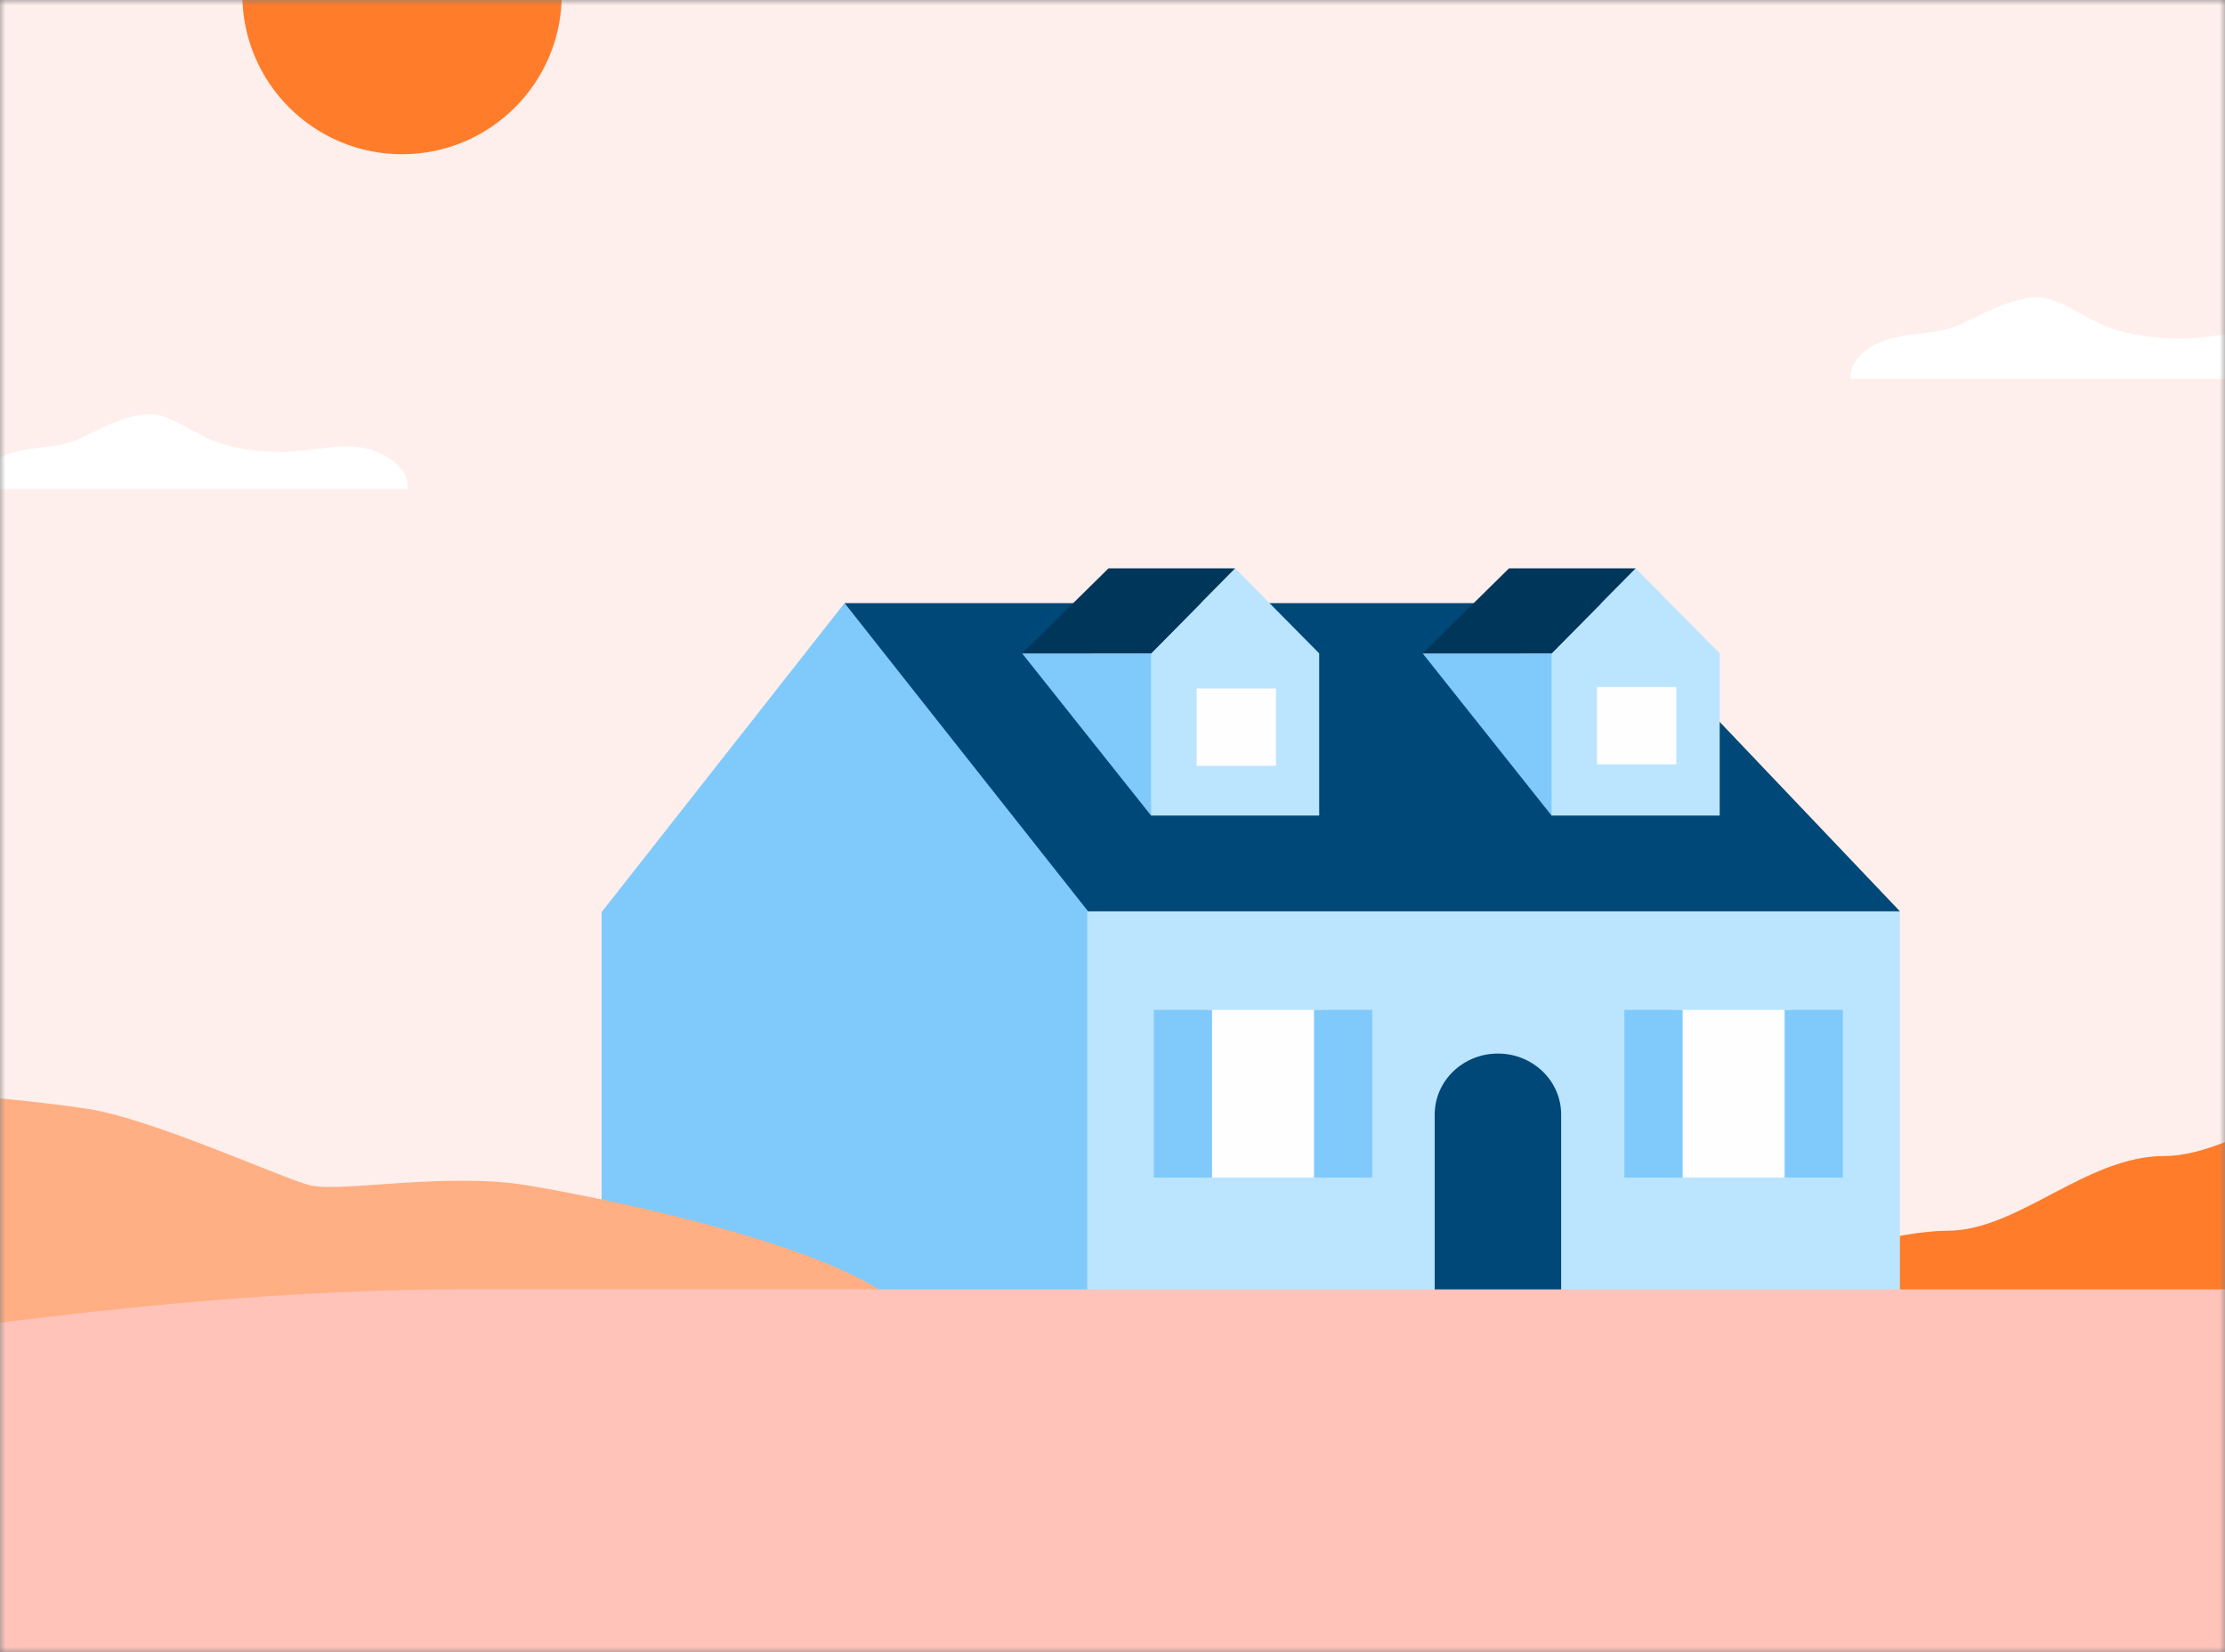 <?xml version="1.0" encoding="UTF-8"?>
<svg width="202px" height="150px" viewBox="0 0 202 150" version="1.1" xmlns="http://www.w3.org/2000/svg" xmlns:xlink="http://www.w3.org/1999/xlink">
    <rect x="0" y="0" width="202" height="150" fill="#808080" stroke="none"/>
    <!-- Generator: Sketch 49.3 (51167) - http://www.bohemiancoding.com/sketch -->
    <title>04_shop-home-loans</title>
    <desc>Created with Sketch.</desc>
    <defs>
        <rect id="path-1" x="0" y="0" width="202" height="150"></rect>
    </defs>
    <g id="04_shop-home-loans" stroke="none" stroke-width="1" fill="none" fill-rule="evenodd">
        <g id="Group">
            <mask id="mask-2" fill="white">
                <use xlink:href="#path-1"></use>
            </mask>
            <g id="Mask"></g>
            <g mask="url(#mask-2)">
                <g transform="translate(-49, -15)">
                    <polygon id="Rectangle" fill="#FFEFEC" points="49 15 251 15 251 165 49 165"></polygon>
                    <path d="M259.386,49.389 C259.635,47.411 257.513,45.984 255.432,45.422 C252.95,44.753 249.877,45.713 247.251,45.732 C244.839,45.75 242.299,45.474 240.117,44.587 C238.3,43.849 236.832,42.635 234.875,42.115 C232.724,41.543 229.424,43.25 227.637,44.146 C225.04,45.449 223.754,45.014 220.88,45.679 C218.809,46.158 216.929,47.535 217.002,49.392 C230.814,49.392 244.626,49.391 258.439,49.392 L259.386,49.392 C259.386,49.391 259.386,49.39 259.386,49.389" id="Fill-1" fill="#FFFFFF"></path>
                    <path d="M85.982,59.389 C86.211,57.57 84.259,56.257 82.345,55.741 C80.062,55.125 77.237,56.009 74.821,56.026 C72.603,56.042 70.267,55.788 68.26,54.973 C66.589,54.294 65.239,53.178 63.439,52.699 C61.461,52.173 58.426,53.744 56.783,54.568 C54.394,55.766 53.211,55.366 50.568,55.977 C48.664,56.418 46.935,57.684 47.002,59.392 C59.705,59.392 72.407,59.392 85.11,59.392 L85.981,59.392 C85.981,59.391 85.981,59.39 85.982,59.389" id="Fill-1" fill="#FFFFFF"></path>
                    <path d="M200.912,133.116 C213.229,128.854 221.528,126.723 225.811,126.723 C232.234,126.723 238.367,119.938 245.517,119.938 C252.666,119.938 261.533,111.145 266.999,115.541 C270.643,118.472 270.643,126.586 266.999,139.884 L200.912,133.116 Z" id="Path-3" fill="#FF7C2A"></path>
                    <g id="House" stroke-width="1" fill="none" transform="translate(103.618, 66)">
                        <polygon id="Fill-1" fill="#7FCAFB" points="0 31.801 0 66.321 44.421 66.321 44.421 31.801 22.053 3.749"></polygon>
                        <polygon id="Fill-4" fill="#BBE4FF" points="44.089 66.305 117.871 66.305 117.871 31.728 44.089 31.728"></polygon>
                        <polygon id="Fill-5" fill="#004878" points="22.053 3.749 44.165 31.728 117.871 31.728 91.245 3.749"></polygon>
                        <polygon id="Fill-6" fill="#BBE4FF" points="57.515 0.592 49.883 8.315 44.562 8.315 49.883 23.034 65.148 23.034 65.148 8.315"></polygon>
                        <polygon id="Fill-7" fill="#7FCAFB" points="49.883 23.034 38.18 8.315 49.883 8.315"></polygon>
                        <polygon id="Fill-8" fill="#FEFEFE" points="54.024 18.517 61.224 18.517 61.224 11.499 54.024 11.499"></polygon>
                        <polygon id="Fill-9" fill="#00365A" points="46.02 0.592 38.179 8.315 49.884 8.315 57.515 0.592"></polygon>
                        <path d="M93.877,0.592 L86.245,8.315 C83.471,8.217 82.084,8.402 82.084,8.872 C82.084,9.341 83.471,14.062 86.245,23.034 L101.508,23.034 L101.508,8.315 L93.877,0.592 Z" id="Fill-10" fill="#BBE4FF"></path>
                        <polygon id="Fill-11" fill="#7FCAFB" points="86.245 23.034 74.541 8.315 86.245 8.315"></polygon>
                        <polygon id="Fill-8" fill="#FEFEFE" points="90.368 18.385 97.568 18.385 97.568 11.367 90.368 11.367"></polygon>
                        <polygon id="Fill-13" fill="#00365A" points="82.381 0.592 74.541 8.315 86.245 8.315 93.877 0.592"></polygon>
                        <path d="M87.115,66.224 L75.634,66.224 L75.634,50.176 C75.634,47.118 78.204,44.64 81.374,44.64 C84.544,44.64 87.115,47.118 87.115,50.176 L87.115,66.224 Z" id="Fill-14" fill="#004878"></path>
                        <polygon id="Fill-16" fill="#FEFEFE" points="54.996 55.896 65.322 55.896 65.322 40.677 54.996 40.677"></polygon>
                        <polygon id="Fill-18" fill="#7FCAFB" points="50.131 55.896 55.417 55.896 55.417 40.677 50.131 40.677"></polygon>
                        <polygon id="Fill-19" fill="#7FCAFB" points="64.676 55.896 69.962 55.896 69.962 40.677 64.676 40.677"></polygon>
                        <polygon id="Fill-20" fill="#FEFEFE" points="97.721 55.896 108.046 55.896 108.046 40.677 97.721 40.677"></polygon>
                        <polygon id="Fill-21" fill="#7FCAFB" points="92.856 55.896 98.142 55.896 98.142 40.677 92.856 40.677"></polygon>
                        <polygon id="Fill-22" fill="#7FCAFB" points="107.4 55.896 112.687 55.896 112.687 40.677 107.4 40.677"></polygon>
                    </g>
                    <path d="M130.69,133.532 C125.497,128.448 106.267,124.185 96.938,122.612 C89.61,121.377 80.016,123.258 77.201,122.612 C74.852,122.074 62.833,116.535 56.881,115.647 C38.505,112.909 15.633,114 6.823,114 C0.637,114 -5.934,133.289 9.561,147.361 C12.218,149.773 20.662,149.773 34.893,147.361 L82.625,144.833 C118.131,140.688 134.153,136.922 130.69,133.532 Z" id="Path-43" fill="#FFAF83"></path>
                    <path d="M5.232,142.211 C40.382,135.435 68.898,132.047 90.779,132.047 C112.661,132.047 138.264,132.047 167.589,132.047 L258.12,132.047 C278.369,177.602 283.579,202.687 273.748,207.299 C263.918,211.911 230.407,213.433 173.217,211.863 L9.514,207.299 L5.232,142.211 Z" id="Path-41" fill="#FFC3BA"></path>
                    <circle id="Oval-6" fill="#FF7C2A" cx="85.5" cy="14.5" r="14.5"></circle>
                </g>
            </g>
        </g>
    </g>
</svg>